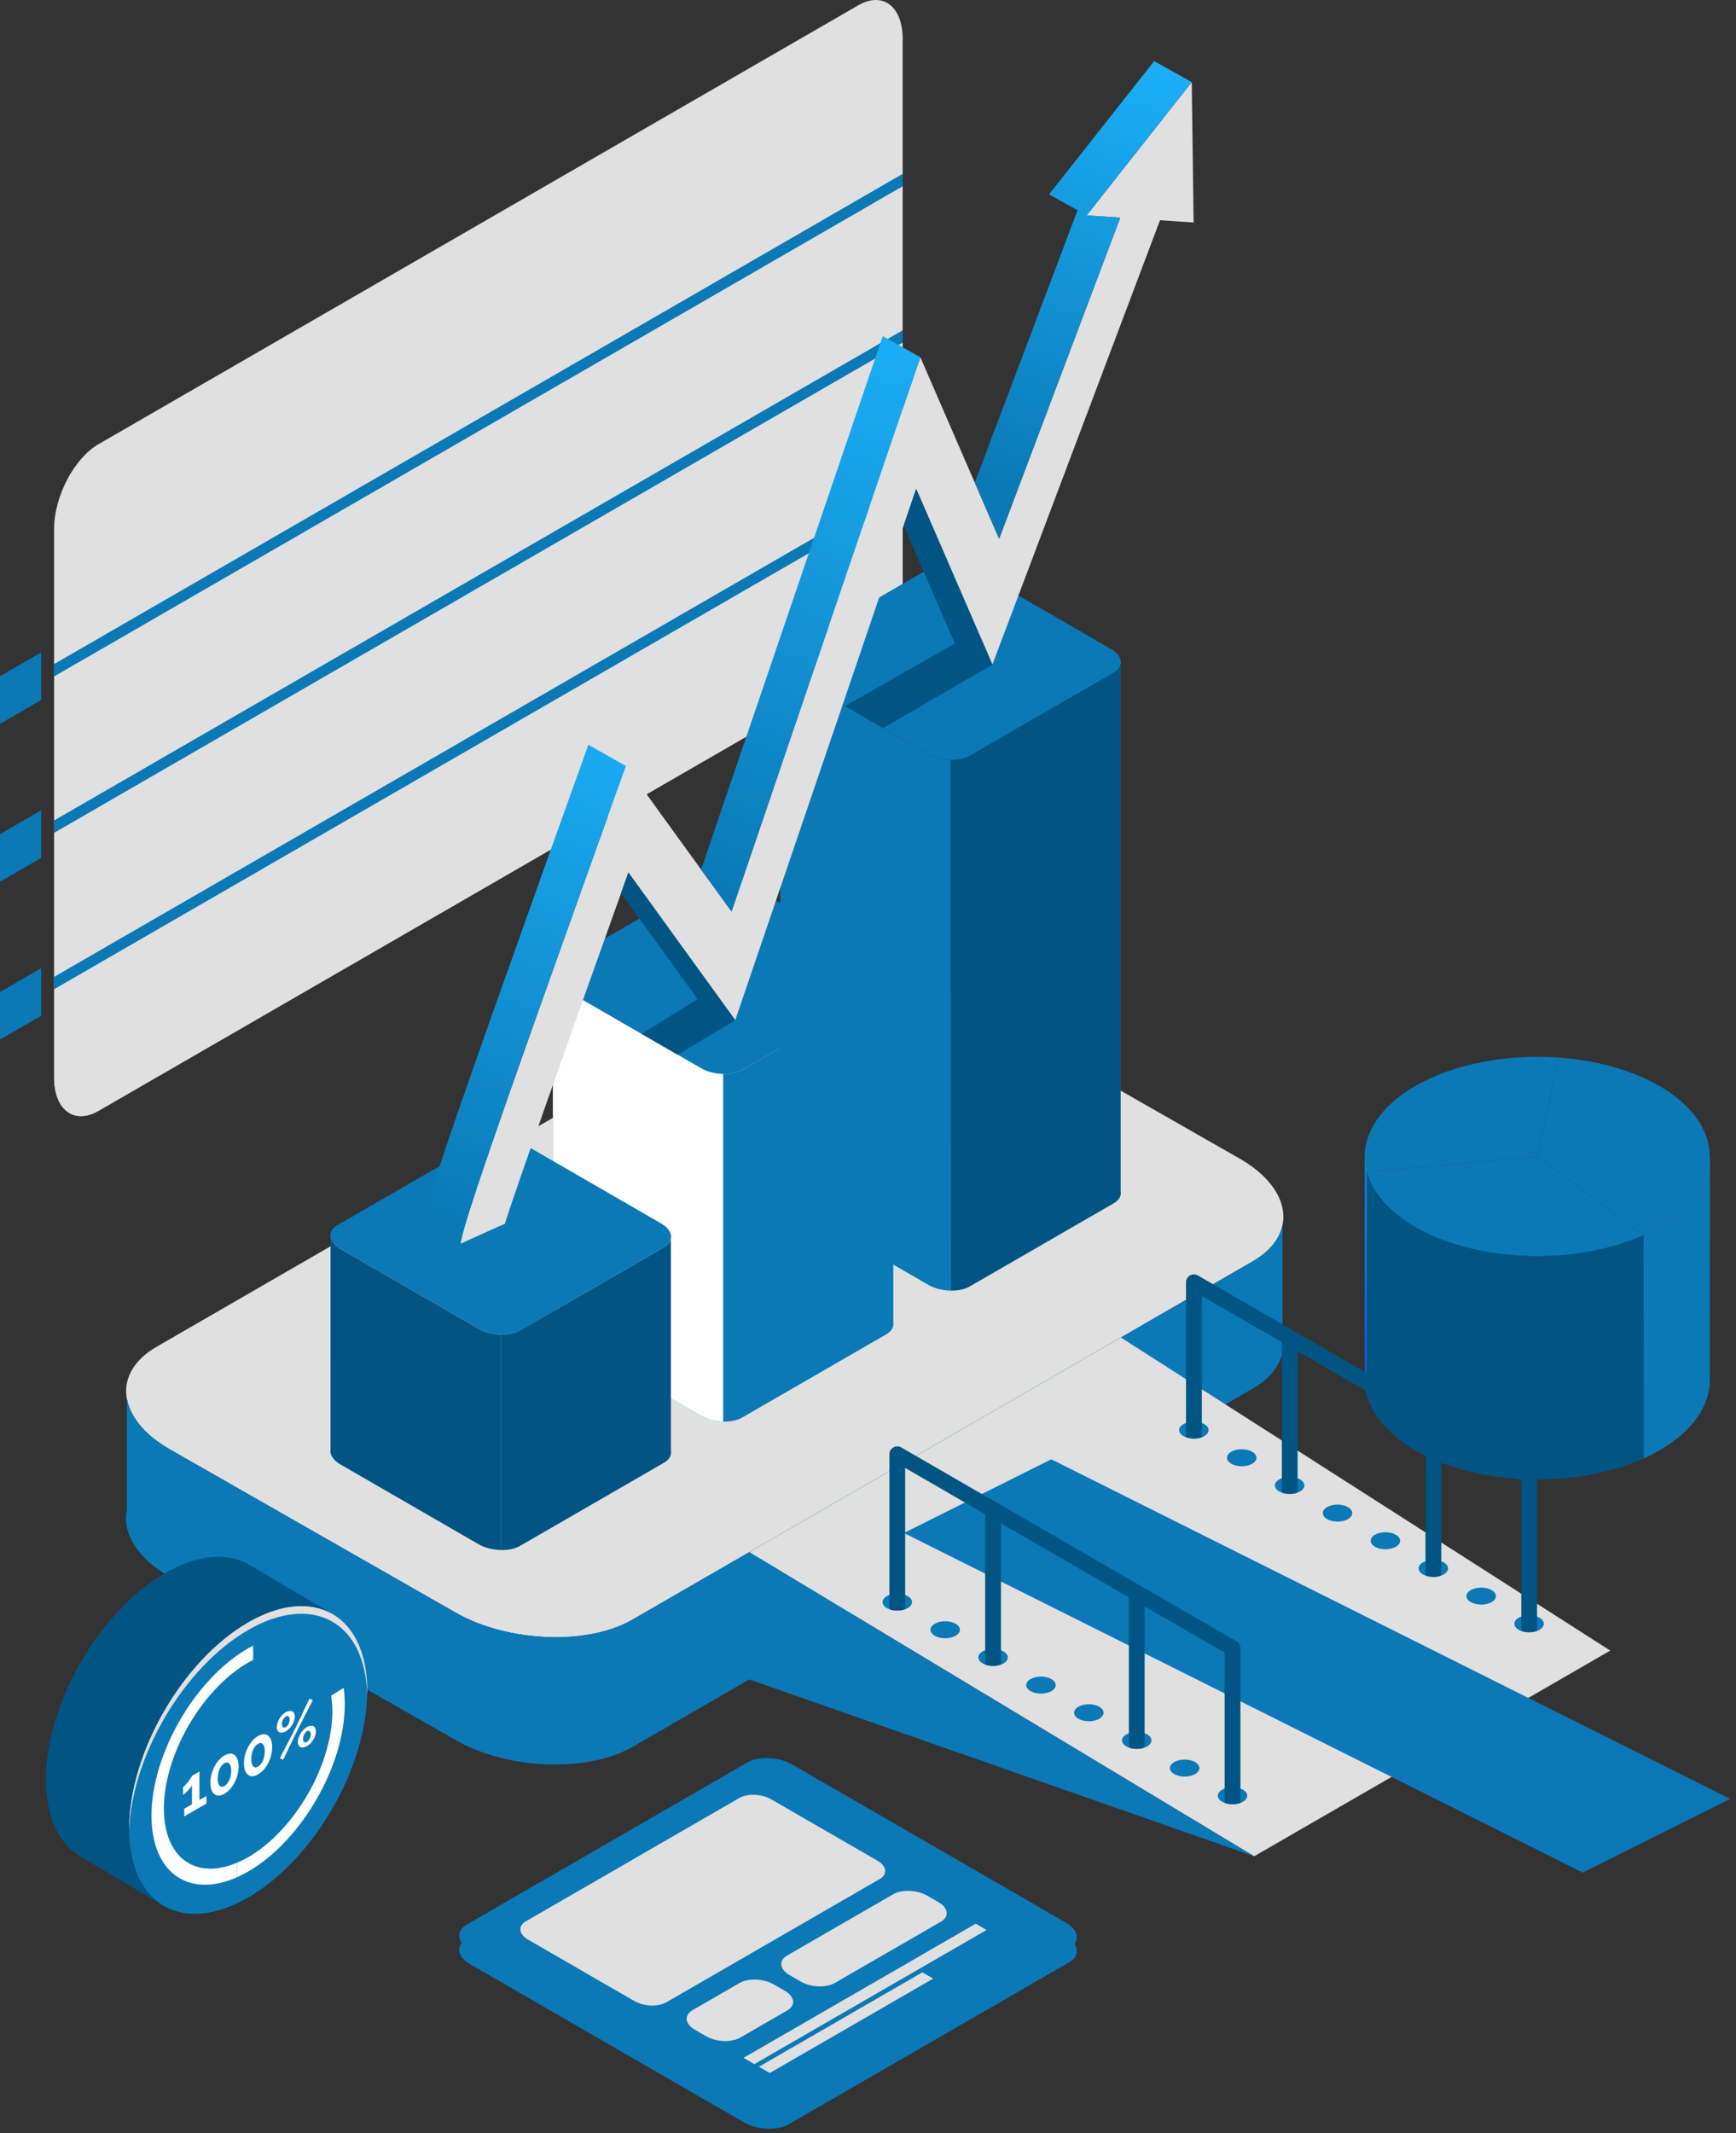 <svg width="250" height="307" viewBox="0 0 250 307" fill="none" xmlns="http://www.w3.org/2000/svg">
<rect x="0" y="0" width="250" height="307" fill="#333333" stroke="none"/>
<path d="M123.6 96.709L14.185 159.881C10.668 161.911 7.79 159.736 7.79 155.046V76.15C7.79 71.461 10.668 65.963 14.185 63.932L123.6 0.761C127.117 -1.27 129.995 0.906 129.995 5.595V84.492C129.995 89.181 127.118 94.679 123.6 96.709Z" fill="#E0E0E0"/>
<path d="M107.506 36.889L94.405 71.02C91.199 79.373 82.861 83.335 80.694 77.535L75.905 64.723C73.361 57.914 63.381 63.189 60.241 73.002L49.608 106.234C47.148 113.921 39.572 118.698 36.624 114.421C31.344 106.76 18.445 112.832 11.554 126.222L7.792 133.533V155.046C7.792 159.736 10.669 161.911 14.186 159.881L123.602 96.709C127.119 94.679 129.996 89.181 129.996 84.492V50.481L116.37 31.691C114.368 28.934 109.453 31.816 107.506 36.889Z" fill="#E0E0E0"/>
<path d="M129.995 71.826L7.79 142.38V140.598L129.995 70.043V71.826Z" fill="#0A79B6"/>
<path d="M129.995 49.315L7.79 119.87V118.088L129.995 47.532V49.315Z" fill="#0A79B6"/>
<path d="M129.995 26.806L7.79 97.361V95.578L129.995 25.023V26.806Z" fill="#0A79B6"/>
<path d="M5.933 100.754L0 104.18V97.33L5.933 93.904V100.754Z" fill="#0A79B6"/>
<path d="M5.933 123.477L0 126.902V120.052L5.933 116.627V123.477Z" fill="#0A79B6"/>
<path d="M5.933 146.199L0 149.624V142.774L5.933 139.349V146.199Z" fill="#0A79B6"/>
<path d="M221.399 166.463L236.728 177.77C226.875 182.223 212.659 181.725 203.811 176.617C200.089 174.468 197.643 171.691 196.827 168.688L221.399 166.463Z" fill="#0A79B6"/>
<path d="M221.399 166.463L224.447 152.212C229.947 152.604 235.067 154.046 238.986 156.309C248.634 161.88 248.634 171.047 238.986 176.617C238.275 177.027 237.521 177.413 236.729 177.771L221.399 166.463Z" fill="#0A79B6"/>
<path d="M221.399 166.463L196.828 168.689C195.596 164.158 198.196 159.551 203.812 156.309C209.226 153.184 216.848 151.67 224.447 152.212L221.399 166.463Z" fill="#0A79B6"/>
<path d="M203.812 176.617C200.089 174.467 197.644 171.691 196.828 168.688V200.816C197.644 203.819 200.09 206.595 203.812 208.744C212.659 213.853 226.875 214.351 236.729 209.898V177.77C226.876 182.223 212.659 181.725 203.812 176.617Z" fill="#005584"/>
<path d="M196.535 166.258V166.684L196.54 166.716C196.536 166.563 196.531 166.41 196.535 166.258Z" fill="url(#paint0_linear_76_904)"/>
<path d="M238.985 176.616C238.274 177.027 237.52 177.412 236.728 177.77V209.898C237.52 209.54 238.273 209.155 238.985 208.744C243.837 205.943 246.247 202.231 246.218 198.525V166.658C246.218 166.615 246.218 166.571 246.218 166.527C246.19 170.191 243.781 173.848 238.985 176.616Z" fill="url(#paint1_linear_76_904)"/>
<path d="M238.985 176.616C238.274 177.027 237.52 177.412 236.728 177.77V209.898C237.52 209.54 238.273 209.155 238.985 208.744C243.837 205.943 246.247 202.231 246.218 198.525V166.658C246.218 166.615 246.218 166.571 246.218 166.527C246.19 170.191 243.781 173.848 238.985 176.616Z" fill="#0A79B6"/>
<path d="M196.541 166.715C196.559 167.371 196.65 168.03 196.828 168.689L196.541 166.715Z" fill="url(#paint2_linear_76_904)"/>
<path d="M196.54 166.715L196.535 166.684V198.255C196.5 199.105 196.596 199.962 196.828 200.817V168.689C196.649 168.031 196.558 167.372 196.54 166.715Z" fill="url(#paint3_linear_76_904)"/>
<path d="M196.54 166.715L196.535 166.684V198.255C196.5 199.105 196.596 199.962 196.828 200.817V168.689C196.649 168.031 196.558 167.372 196.54 166.715Z" fill="url(#paint4_linear_76_904)"/>
<path d="M180.422 181.531L91.062 233.123C84.547 236.884 73.062 236.408 65.539 232.064L24.39 208.572C16.867 204.229 16.041 197.598 22.557 193.836L111.916 142.245C118.431 138.483 129.917 138.959 137.44 143.303L178.589 166.795C186.112 171.139 186.937 177.77 180.422 181.531Z" fill="#E0E0E0"/>
<path d="M184.693 192.334V176.318V176.317V176.315C184.293 178.278 182.882 180.11 180.421 181.53L91.062 233.121C87.93 234.929 83.645 235.733 79.209 235.624V253.946C83.645 254.054 87.93 253.251 91.062 251.443L180.421 199.851C183.828 197.885 185.209 195.133 184.693 192.334Z" fill="#0A79B6"/>
<path d="M65.538 232.064L24.389 208.572C20.8 206.5 18.754 203.907 18.284 201.354V217.37C17.623 220.602 19.707 224.191 24.389 226.894L65.538 250.386C69.445 252.641 74.416 253.829 79.209 253.947V235.626C74.416 235.508 69.446 234.32 65.538 232.064Z" fill="#0A79B6"/>
<path d="M65.538 232.064L24.389 208.572C20.8 206.5 18.754 203.907 18.284 201.354V217.37C17.623 220.602 19.707 224.191 24.389 226.894L65.538 250.386C69.445 252.641 74.416 253.829 79.209 253.947V235.626C74.416 235.508 69.446 234.32 65.538 232.064Z" fill="#0A79B6"/>
<path d="M107.902 223.401L161.414 192.506L231.889 237.567L180.609 267.173L107.902 223.401Z" fill="#E0E0E0"/>
<path d="M107.902 223.4V241.722L180.609 267.173L107.902 223.4Z" fill="#0A79B6"/>
<path d="M130.179 220.64L151.393 210.033L249.147 258.909L227.932 269.516L130.179 220.64Z" fill="#0A79B6"/>
<path d="M151.408 243.398C152.236 242.92 152.236 242.145 151.408 241.666C150.58 241.188 149.237 241.188 148.408 241.666C147.58 242.144 147.58 242.919 148.408 243.398C149.236 243.877 150.579 243.876 151.408 243.398ZM144.511 239.416C145.339 238.938 145.339 238.162 144.511 237.683C143.682 237.205 142.339 237.205 141.51 237.683C140.682 238.161 140.682 238.937 141.51 239.416C142.339 239.895 143.683 239.895 144.511 239.416ZM137.614 235.434C138.442 234.956 138.442 234.18 137.614 233.702C136.785 233.224 135.442 233.224 134.614 233.702C133.785 234.18 133.785 234.955 134.614 235.434C135.442 235.913 136.785 235.913 137.614 235.434ZM130.717 231.452C131.546 230.974 131.546 230.199 130.717 229.72C129.889 229.242 128.545 229.242 127.716 229.72C126.888 230.198 126.888 230.974 127.716 231.452C128.545 231.93 129.889 231.93 130.717 231.452ZM178.996 259.326C179.824 258.848 179.824 258.072 178.996 257.593C178.167 257.115 176.824 257.115 175.995 257.593C175.167 258.071 175.167 258.847 175.995 259.326C176.824 259.804 178.167 259.804 178.996 259.326ZM172.099 255.344C172.928 254.866 172.928 254.09 172.099 253.612C171.271 253.134 169.927 253.134 169.098 253.612C168.27 254.09 168.27 254.865 169.098 255.344C169.927 255.822 171.27 255.822 172.099 255.344ZM165.202 251.362C166.03 250.884 166.03 250.108 165.202 249.629C164.373 249.151 163.03 249.151 162.201 249.629C161.373 250.107 161.373 250.883 162.201 251.362C163.03 251.84 164.373 251.84 165.202 251.362ZM158.305 247.38C159.133 246.902 159.133 246.126 158.305 245.647C157.476 245.169 156.133 245.169 155.304 245.647C154.476 246.126 154.476 246.901 155.304 247.38C156.133 247.859 157.476 247.859 158.305 247.38Z" fill="#0A79B6"/>
<path d="M178.064 236.234L129.786 208.325C129.433 208.122 129.001 208.122 128.648 208.325C128.297 208.528 128.08 208.903 128.08 209.309V231.381C128.08 231.465 128.091 231.547 128.109 231.627C128.787 231.867 129.646 231.867 130.325 231.627C130.342 231.547 130.354 231.465 130.354 231.381V211.279L141.874 217.938V239.208C141.874 239.348 141.903 239.481 141.949 239.604C142.606 239.824 143.416 239.824 144.072 239.604C144.119 239.481 144.148 239.348 144.148 239.208V219.252L162.565 229.898V251.002C162.565 251.212 162.626 251.407 162.726 251.576C163.338 251.76 164.066 251.76 164.677 251.576C164.777 251.407 164.838 251.212 164.838 251.002V231.212L176.359 237.872V259.289C176.359 259.36 176.367 259.43 176.38 259.497C177.062 259.742 177.929 259.742 178.611 259.497C178.624 259.43 178.632 259.36 178.632 259.289V237.216C178.632 236.812 178.415 236.437 178.064 236.234Z" fill="#005584"/>
<path d="M194.116 218.643C194.944 218.165 194.944 217.39 194.116 216.911C193.287 216.433 191.945 216.433 191.116 216.911C190.288 217.389 190.288 218.165 191.116 218.643C191.944 219.121 193.287 219.121 194.116 218.643ZM187.219 214.662C188.047 214.184 188.047 213.408 187.219 212.929C186.39 212.451 185.047 212.451 184.218 212.929C183.39 213.407 183.39 214.183 184.218 214.662C185.047 215.14 186.391 215.14 187.219 214.662ZM180.322 210.679C181.15 210.201 181.15 209.425 180.322 208.947C179.494 208.469 178.151 208.469 177.322 208.947C176.494 209.425 176.494 210.2 177.322 210.679C178.151 211.158 179.493 211.158 180.322 210.679ZM173.426 206.697C174.254 206.219 174.254 205.444 173.426 204.965C172.597 204.487 171.254 204.487 170.425 204.965C169.597 205.443 169.597 206.219 170.425 206.697C171.253 207.175 172.597 207.175 173.426 206.697ZM221.704 234.571C222.532 234.093 222.532 233.317 221.704 232.838C220.876 232.36 219.532 232.36 218.703 232.838C217.874 233.317 217.875 234.092 218.703 234.571C219.531 235.05 220.875 235.05 221.704 234.571ZM214.807 230.589C215.636 230.111 215.636 229.336 214.807 228.857C213.978 228.379 212.635 228.379 211.806 228.857C210.978 229.335 210.978 230.11 211.806 230.589C212.635 231.067 213.978 231.067 214.807 230.589ZM207.91 226.607C208.738 226.129 208.738 225.354 207.91 224.875C207.081 224.397 205.738 224.397 204.909 224.875C204.08 225.353 204.08 226.129 204.909 226.607C205.738 227.086 207.081 227.086 207.91 226.607ZM201.013 222.625C201.841 222.147 201.841 221.371 201.013 220.893C200.185 220.415 198.841 220.415 198.012 220.893C197.184 221.371 197.184 222.146 198.012 222.625C198.841 223.104 200.184 223.104 201.013 222.625Z" fill="#0A79B6"/>
<path d="M220.783 211.482L172.505 183.573C172.153 183.37 171.72 183.37 171.368 183.573C171.017 183.776 170.799 184.151 170.799 184.557V206.629C170.799 206.714 170.81 206.795 170.828 206.875C171.507 207.115 172.366 207.115 173.044 206.875C173.062 206.795 173.073 206.714 173.073 206.629V186.527L184.594 193.186V214.456C184.594 214.596 184.622 214.729 184.669 214.853C185.325 215.073 186.135 215.073 186.792 214.853C186.839 214.729 186.867 214.596 186.867 214.456V194.501L205.284 205.147V226.251C205.284 226.461 205.345 226.656 205.445 226.825C206.057 227.009 206.785 227.009 207.396 226.825C207.496 226.656 207.557 226.461 207.557 226.251V206.461L219.078 213.121V234.537C219.078 234.609 219.086 234.678 219.098 234.746C219.781 234.99 220.648 234.99 221.33 234.746C221.342 234.678 221.351 234.609 221.351 234.537V212.465C221.351 212.06 221.135 211.685 220.783 211.482Z" fill="#005584"/>
<path d="M160.392 96.818L139.628 108.805C138.115 109.68 135.445 109.569 133.698 108.56L113.786 97.064C112.038 96.054 111.847 94.514 113.361 93.64L134.124 81.652C135.638 80.778 138.306 80.889 140.055 81.898L159.966 93.394C161.714 94.403 161.906 95.944 160.392 96.818Z" fill="#0A79B6"/>
<path d="M161.385 171.436V95.606C161.292 96.061 160.965 96.487 160.392 96.817L139.629 108.805C138.902 109.225 137.906 109.412 136.875 109.387V185.752C137.906 185.778 138.902 185.591 139.629 185.171L160.392 173.183C161.185 172.725 161.505 172.086 161.385 171.436Z" fill="#005584"/>
<path d="M133.698 108.559L113.787 97.063C112.953 96.581 112.478 95.979 112.369 95.386V171.215C112.215 171.967 112.699 172.8 113.787 173.429L133.698 184.925C134.606 185.449 135.761 185.725 136.875 185.752V109.386C135.761 109.359 134.606 109.083 133.698 108.559Z" fill="url(#paint5_linear_76_904)"/>
<path d="M133.698 108.559L113.787 97.063C112.953 96.581 112.478 95.979 112.369 95.386V171.215C112.215 171.967 112.699 172.8 113.787 173.429L133.698 184.925C134.606 185.449 135.761 185.725 136.875 185.752V109.386C135.761 109.359 134.606 109.083 133.698 108.559Z" fill="#0A79B6"/>
<path d="M127.648 142.005L106.884 153.993C105.37 154.867 102.702 154.756 100.954 153.747L81.042 142.251C79.294 141.242 79.103 139.701 80.617 138.827L101.38 126.84C102.894 125.966 105.562 126.076 107.311 127.086L127.222 138.581C128.97 139.591 129.161 141.131 127.648 142.005Z" fill="#0A79B6"/>
<path d="M128.641 190.288V140.795V140.794C128.547 141.25 128.22 141.675 127.648 142.006L106.885 153.994C106.157 154.413 105.162 154.6 104.131 154.575V204.604C105.162 204.63 106.157 204.443 106.885 204.023L127.648 192.035C128.44 191.577 128.761 190.938 128.641 190.288Z" fill="#0A79B6"/>
<path d="M100.954 153.747L81.043 142.251C80.209 141.77 79.734 141.167 79.624 140.574V190.067C79.471 190.818 79.955 191.652 81.043 192.281L100.954 203.776C101.862 204.301 103.017 204.577 104.131 204.604V154.575C103.016 154.547 101.862 154.271 100.954 153.747Z" fill="#0A79B6"/>
<path d="M100.954 153.747L81.043 142.251C80.209 141.77 79.734 141.167 79.624 140.574V190.067C79.471 190.818 79.955 191.652 81.043 192.281L100.954 203.776C101.862 204.301 103.017 204.577 104.131 204.604V154.575C103.016 154.547 101.862 154.271 100.954 153.747Z" fill="white"/>
<path d="M95.626 179.509L74.863 191.497C73.349 192.371 70.68 192.26 68.932 191.251L49.021 179.755C47.272 178.746 47.081 177.205 48.595 176.331L69.358 164.344C70.872 163.469 73.541 163.58 75.289 164.589L95.2 176.085C96.948 177.095 97.14 178.635 95.626 179.509Z" fill="#0A79B6"/>
<path d="M96.619 208.779V178.299C96.525 178.755 96.198 179.18 95.626 179.511L74.863 191.498C74.135 191.918 73.14 192.105 72.109 192.08V223.096C73.14 223.121 74.135 222.935 74.863 222.515L95.626 210.527C96.418 210.069 96.739 209.429 96.619 208.779Z" fill="#005584"/>
<path d="M68.932 191.251L49.021 179.755C48.187 179.274 47.712 178.671 47.602 178.078V208.558C47.449 209.309 47.933 210.143 49.021 210.771L68.932 222.267C69.84 222.791 70.995 223.067 72.109 223.094V192.078C70.995 192.051 69.84 191.775 68.932 191.251Z" fill="url(#paint6_linear_76_904)"/>
<path d="M68.932 191.251L49.021 179.755C48.187 179.274 47.712 178.671 47.602 178.078V208.558C47.449 209.309 47.933 210.143 49.021 210.771L68.932 222.267C69.84 222.791 70.995 223.067 72.109 223.094V192.078C70.995 192.051 69.84 191.775 68.932 191.251Z" fill="#005584"/>
<path d="M171.892 32.022L171.622 11.819L156.487 31.004L161.328 31.324L143.884 77.546L132.535 51.412L105.349 131.203L90.145 110.214L87.416 117.824C87.364 117.969 82.153 132.504 77.016 146.967C66.21 177.397 66.659 177.539 66.315 179.014C66.315 179.014 72.723 176.082 72.703 176.155C73.416 173.545 83.081 146.318 90.495 125.586L105.883 146.828L131.937 70.361L142.916 95.645L167.049 31.702L171.892 32.022Z" fill="#E0E0E0"/>
<path d="M87.416 117.825L90.134 110.245L84.731 107.189L82.003 114.799C81.951 114.944 76.739 129.479 71.603 143.942C60.796 174.372 61.245 174.514 60.901 175.989L66.315 179.014C66.659 177.539 66.209 177.398 77.017 146.968C82.153 132.505 87.364 117.971 87.416 117.825Z" fill="url(#paint7_linear_76_904)"/>
<path d="M161.329 31.324L156.488 31.004L171.623 11.82L166.21 8.794L151.074 27.979L155.176 30.257L140.377 69.469L132.536 51.413L143.885 77.546L161.329 31.324Z" fill="url(#paint8_linear_76_904)"/>
<path d="M132.536 51.412L127.122 48.387L100.966 125.154L90.145 110.215L105.349 131.204L132.536 51.412Z" fill="url(#paint9_linear_76_904)"/>
<path d="M89.431 128.565L100.47 143.804L100.481 143.774L105.883 146.829L90.495 125.587C89.852 127.388 89.13 129.408 89.431 128.565Z" fill="#005584"/>
<path d="M130.137 75.65L137.504 92.619L142.918 95.645L131.939 70.36L130.137 75.65Z" fill="#005584"/>
<path d="M137.504 92.619L121.686 101.623L127.18 104.796L142.918 95.645L137.504 92.619Z" fill="#005584"/>
<path d="M100.482 143.773L92.411 148.815L97.594 151.807L105.885 146.829L100.482 143.773Z" fill="#005584"/>
<path d="M47.859 260.308C54.56 248.703 54.56 236.16 47.86 232.291C41.16 228.423 30.297 234.695 23.597 246.299C16.897 257.904 16.897 270.447 23.597 274.316C30.297 278.184 41.159 271.912 47.859 260.308Z" fill="#0A79B6"/>
<path d="M35.735 234.609C45.048 229.232 52.623 233.429 52.879 243.963C52.884 243.775 52.892 243.585 52.892 243.398C52.892 232.457 45.21 228.022 35.735 233.493C26.26 238.963 18.578 252.268 18.578 263.209C18.578 263.396 18.586 263.577 18.59 263.76C18.847 252.93 26.421 239.986 35.735 234.609Z" fill="#E0E0E0"/>
<path d="M18.578 263.209C18.578 252.268 26.26 238.963 35.735 233.492C40.45 230.77 44.72 230.502 47.821 232.267L35.982 225.259C32.871 223.418 28.552 223.656 23.776 226.414C14.301 231.884 6.619 245.189 6.619 256.13C6.619 261.627 8.559 265.48 11.69 267.261L23.53 274.27C20.469 272.459 18.578 268.636 18.578 263.209Z" fill="#005584"/>
<path d="M23.603 260.308C23.603 252.572 29.034 243.164 35.734 239.296C35.984 239.151 36.23 239.031 36.477 238.906C36.477 238.18 36.477 237.585 36.477 236.846C36.229 236.973 35.984 237.091 35.734 237.235C28.049 241.673 21.818 252.464 21.818 261.338C21.818 269.584 27.198 273.269 34.125 270.191C34.144 269.49 34.159 268.788 34.17 268.086C28.211 270.639 23.603 267.431 23.603 260.308Z" fill="white"/>
<path d="M49.491 242.92C48.884 243.291 48.265 243.65 47.681 244.043C47.794 244.747 47.866 245.492 47.866 246.299C47.866 254.036 42.434 263.444 35.734 267.312C35.203 267.619 34.683 267.866 34.17 268.086C34.159 268.787 34.144 269.489 34.125 270.191C34.654 269.956 35.19 269.687 35.734 269.372C43.42 264.935 49.65 254.143 49.65 245.269C49.651 244.439 49.596 243.655 49.491 242.92Z" fill="white"/>
<path d="M47.681 244.044C48.265 243.65 48.884 243.292 49.491 242.921C48.509 236.049 43.106 233.423 36.477 236.846C36.477 237.586 36.477 238.179 36.477 238.906C42.141 236.033 46.747 238.25 47.681 244.044Z" fill="#0A79B6"/>
<path d="M29.721 258.491V259.591L26.524 261.437V260.337L27.643 259.691V256.936C27.596 257.035 27.521 257.154 27.419 257.288C27.316 257.423 27.204 257.559 27.084 257.695C26.963 257.832 26.838 257.958 26.71 258.075C26.581 258.191 26.467 258.279 26.367 258.335V257.199C26.462 257.144 26.577 257.043 26.713 256.895C26.849 256.747 26.984 256.586 27.115 256.413C27.247 256.24 27.361 256.078 27.458 255.928C27.555 255.779 27.616 255.668 27.643 255.599L28.722 254.976V259.067L29.721 258.491Z" fill="white"/>
<path d="M34.359 254.249C34.359 254.648 34.308 255.047 34.206 255.442C34.103 255.837 33.962 256.21 33.78 256.56C33.599 256.911 33.384 257.226 33.134 257.506C32.886 257.787 32.616 258.011 32.327 258.177C32.034 258.347 31.763 258.435 31.517 258.44C31.27 258.447 31.056 258.379 30.874 258.238C30.694 258.097 30.551 257.888 30.449 257.611C30.346 257.333 30.295 256.995 30.295 256.595C30.295 256.195 30.346 255.797 30.449 255.402C30.551 255.006 30.694 254.633 30.874 254.283C31.055 253.933 31.27 253.617 31.517 253.335C31.763 253.053 32.034 252.827 32.327 252.657C32.616 252.491 32.886 252.404 33.134 252.401C33.384 252.396 33.599 252.464 33.78 252.605C33.962 252.746 34.103 252.955 34.206 253.232C34.308 253.509 34.359 253.848 34.359 254.249ZM33.297 254.863C33.297 254.62 33.273 254.411 33.225 254.234C33.178 254.058 33.111 253.924 33.025 253.828C32.939 253.732 32.835 253.679 32.718 253.668C32.599 253.658 32.47 253.693 32.328 253.776C32.181 253.861 32.049 253.976 31.93 254.123C31.812 254.27 31.709 254.441 31.624 254.637C31.537 254.833 31.47 255.045 31.423 255.275C31.375 255.506 31.351 255.743 31.351 255.985C31.351 256.227 31.375 256.434 31.423 256.608C31.47 256.781 31.537 256.914 31.624 257.01C31.709 257.106 31.812 257.158 31.93 257.17C32.049 257.18 32.181 257.142 32.328 257.058C32.471 256.976 32.599 256.862 32.718 256.715C32.836 256.568 32.939 256.397 33.025 256.201C33.111 256.006 33.178 255.794 33.225 255.567C33.273 255.339 33.297 255.104 33.297 254.863Z" fill="white"/>
<path d="M39.195 251.457C39.195 251.857 39.144 252.255 39.042 252.65C38.939 253.046 38.797 253.418 38.617 253.768C38.435 254.119 38.22 254.434 37.971 254.714C37.721 254.995 37.452 255.219 37.163 255.386C36.869 255.555 36.599 255.643 36.352 255.649C36.105 255.655 35.892 255.588 35.71 255.447C35.529 255.305 35.387 255.097 35.285 254.82C35.182 254.542 35.131 254.203 35.131 253.804C35.131 253.404 35.182 253.005 35.285 252.611C35.387 252.215 35.529 251.842 35.71 251.492C35.891 251.142 36.105 250.826 36.352 250.544C36.599 250.262 36.869 250.036 37.163 249.866C37.452 249.699 37.721 249.613 37.971 249.61C38.22 249.605 38.434 249.673 38.617 249.814C38.797 249.955 38.939 250.164 39.042 250.442C39.144 250.718 39.195 251.057 39.195 251.457ZM38.132 252.071C38.132 251.828 38.108 251.619 38.06 251.443C38.014 251.267 37.946 251.132 37.86 251.036C37.773 250.94 37.67 250.888 37.553 250.876C37.434 250.866 37.305 250.901 37.162 250.984C37.015 251.069 36.883 251.185 36.764 251.331C36.646 251.479 36.544 251.65 36.458 251.845C36.37 252.042 36.304 252.254 36.257 252.484C36.21 252.714 36.186 252.951 36.186 253.193C36.186 253.435 36.21 253.642 36.257 253.816C36.304 253.989 36.37 254.123 36.458 254.218C36.544 254.314 36.646 254.366 36.764 254.378C36.883 254.388 37.015 254.35 37.162 254.266C37.305 254.184 37.434 254.07 37.553 253.923C37.671 253.776 37.773 253.605 37.86 253.409C37.946 253.214 38.014 253.003 38.06 252.775C38.108 252.548 38.132 252.313 38.132 252.071Z" fill="white"/>
<path d="M41.157 249.197C40.973 249.303 40.802 249.365 40.645 249.383C40.488 249.402 40.35 249.382 40.235 249.324C40.12 249.266 40.028 249.175 39.96 249.047C39.891 248.92 39.857 248.759 39.857 248.565C39.857 248.377 39.891 248.179 39.96 247.969C40.028 247.761 40.12 247.561 40.235 247.373C40.351 247.186 40.488 247.009 40.645 246.845C40.802 246.682 40.973 246.547 41.157 246.441C41.334 246.338 41.504 246.276 41.664 246.257C41.824 246.237 41.962 246.255 42.077 246.308C42.193 246.363 42.285 246.456 42.353 246.586C42.421 246.717 42.455 246.875 42.455 247.063C42.455 247.257 42.421 247.457 42.353 247.664C42.285 247.87 42.193 248.068 42.077 248.259C41.961 248.451 41.824 248.628 41.664 248.794C41.503 248.96 41.334 249.094 41.157 249.197ZM40.297 253.057L42.518 248.783L44.566 244.491L45.046 244.705L42.897 248.883L40.779 253.271L40.297 253.057ZM41.157 248.588C41.234 248.543 41.307 248.479 41.373 248.399C41.439 248.318 41.498 248.229 41.55 248.128C41.602 248.028 41.644 247.923 41.672 247.812C41.701 247.702 41.716 247.595 41.716 247.491C41.716 247.28 41.661 247.131 41.55 247.045C41.44 246.96 41.309 246.962 41.157 247.05C41.078 247.095 41.005 247.158 40.94 247.239C40.874 247.319 40.815 247.409 40.762 247.509C40.71 247.61 40.669 247.713 40.64 247.82C40.612 247.928 40.597 248.034 40.597 248.137C40.597 248.349 40.651 248.499 40.762 248.587C40.872 248.676 41.004 248.676 41.157 248.588ZM44.196 251.325C44.013 251.431 43.842 251.493 43.684 251.511C43.527 251.53 43.39 251.511 43.275 251.456C43.16 251.402 43.068 251.311 42.999 251.184C42.931 251.056 42.897 250.895 42.897 250.701C42.897 250.507 42.931 250.308 42.999 250.101C43.068 249.896 43.16 249.696 43.275 249.505C43.391 249.315 43.527 249.137 43.684 248.973C43.842 248.809 44.013 248.675 44.196 248.569C44.379 248.463 44.55 248.4 44.707 248.382C44.865 248.363 45.003 248.383 45.122 248.438C45.24 248.494 45.331 248.587 45.397 248.715C45.463 248.845 45.496 249.006 45.496 249.2C45.496 249.395 45.463 249.593 45.397 249.798C45.331 250.003 45.24 250.199 45.122 250.388C45.003 250.578 44.865 250.755 44.707 250.918C44.55 251.084 44.379 251.219 44.196 251.325ZM44.196 250.716C44.275 250.67 44.347 250.607 44.413 250.527C44.479 250.447 44.538 250.357 44.59 250.256C44.642 250.157 44.684 250.052 44.712 249.945C44.741 249.837 44.755 249.732 44.755 249.629C44.755 249.52 44.74 249.428 44.708 249.352C44.677 249.277 44.636 249.218 44.587 249.177C44.536 249.136 44.478 249.116 44.41 249.116C44.341 249.116 44.27 249.137 44.196 249.18C44.118 249.225 44.045 249.288 43.979 249.368C43.913 249.448 43.855 249.538 43.802 249.638C43.75 249.739 43.709 249.844 43.68 249.954C43.651 250.065 43.636 250.172 43.636 250.275C43.636 250.487 43.691 250.636 43.802 250.722C43.912 250.805 44.044 250.804 44.196 250.716Z" fill="white"/>
<path d="M153.968 282.43L113.572 305.752C111.937 306.697 109.053 306.577 107.165 305.486L67.689 282.695C65.801 281.604 65.594 279.94 67.229 278.996L107.625 255.673C109.261 254.729 112.144 254.849 114.032 255.938L153.508 278.73C155.396 279.821 155.604 281.486 153.968 282.43Z" fill="#0A79B6"/>
<path d="M153.968 280.426L113.572 303.748C111.937 304.693 109.053 304.573 107.165 303.482L67.689 280.691C65.801 279.6 65.594 277.936 67.229 276.992L107.625 253.669C109.261 252.725 112.144 252.845 114.032 253.935L153.508 276.726C155.396 277.816 155.604 279.481 153.968 280.426Z" fill="#0A79B6"/>
<path d="M106.585 293.279L113.372 289.361C114.626 288.637 114.469 287.372 113.02 286.536L111.41 285.606C109.962 284.77 107.771 284.679 106.517 285.403L99.73 289.321C98.476 290.045 98.633 291.31 100.082 292.146L101.693 293.077C103.141 293.912 105.331 294.003 106.585 293.279Z" fill="#E0E0E0"/>
<path d="M128.627 272.637L113.359 281.452C112.104 282.176 112.262 283.441 113.71 284.277L115.321 285.208C116.769 286.044 118.96 286.134 120.214 285.41L135.482 276.595C136.736 275.871 136.579 274.607 135.131 273.77L133.52 272.84C132.072 272.004 129.882 271.913 128.627 272.637Z" fill="#E0E0E0"/>
<path d="M108.634 297.085L142.073 277.779L140.513 276.878L107.074 296.184L108.634 297.085Z" fill="#E0E0E0"/>
<path d="M110.853 298.365L134.387 284.778L132.827 283.877L109.292 297.465L110.853 298.365Z" fill="#E0E0E0"/>
<path d="M126.691 270.445L95.933 288.204C94.768 288.877 92.712 288.792 91.367 288.015L76.049 279.171C74.703 278.394 74.556 277.208 75.721 276.535L106.479 258.776C107.644 258.103 109.7 258.188 111.045 258.965L126.363 267.809C127.709 268.586 127.857 269.773 126.691 270.445Z" fill="#E0E0E0"/>
<defs>
<linearGradient id="paint0_linear_76_904" x1="218.177" y1="130.442" x2="183.624" y2="187.871" gradientUnits="userSpaceOnUse">
<stop stop-color="white"/>
<stop offset="0.099" stop-color="#EEEEEE" stop-opacity="0.901"/>
<stop offset="0.296" stop-color="#C2C3C2" stop-opacity="0.704"/>
<stop offset="0.572" stop-color="#7B7D7B" stop-opacity="0.428"/>
<stop offset="0.912" stop-color="#1B1E1A" stop-opacity="0.088"/>
<stop offset="1" stop-color="#010400" stop-opacity="0"/>
</linearGradient>
<linearGradient id="paint1_linear_76_904" x1="266.673" y1="147.479" x2="210.442" y2="241.042" gradientUnits="userSpaceOnUse">
<stop stop-color="white"/>
<stop offset="0.099" stop-color="#EEEEEE" stop-opacity="0.901"/>
<stop offset="0.296" stop-color="#C2C3C2" stop-opacity="0.704"/>
<stop offset="0.572" stop-color="#7B7D7B" stop-opacity="0.428"/>
<stop offset="0.912" stop-color="#1B1E1A" stop-opacity="0.088"/>
<stop offset="1" stop-color="#010400" stop-opacity="0"/>
</linearGradient>
<linearGradient id="paint2_linear_76_904" x1="202.651" y1="157.773" x2="186.991" y2="183.83" gradientUnits="userSpaceOnUse">
<stop stop-color="white"/>
<stop offset="0.099" stop-color="#EEEEEE" stop-opacity="0.901"/>
<stop offset="0.296" stop-color="#C2C3C2" stop-opacity="0.704"/>
<stop offset="0.572" stop-color="#7B7D7B" stop-opacity="0.428"/>
<stop offset="0.912" stop-color="#1B1E1A" stop-opacity="0.088"/>
<stop offset="1" stop-color="#010400" stop-opacity="0"/>
</linearGradient>
<linearGradient id="paint3_linear_76_904" x1="253.34" y1="89.472" x2="175.278" y2="219.355" gradientUnits="userSpaceOnUse">
<stop stop-color="white"/>
<stop offset="0.099" stop-color="#EEEEEE" stop-opacity="0.901"/>
<stop offset="0.296" stop-color="#C2C3C2" stop-opacity="0.704"/>
<stop offset="0.572" stop-color="#7B7D7B" stop-opacity="0.428"/>
<stop offset="0.912" stop-color="#1B1E1A" stop-opacity="0.088"/>
<stop offset="1" stop-color="#010400" stop-opacity="0"/>
</linearGradient>
<linearGradient id="paint4_linear_76_904" x1="216.737" y1="150.379" x2="181.339" y2="209.274" gradientUnits="userSpaceOnUse">
<stop offset="0.434" stop-color="#0084E9"/>
<stop offset="0.578" stop-color="#0973E4"/>
<stop offset="0.862" stop-color="#2048D8"/>
<stop offset="1" stop-color="#2C30D1"/>
</linearGradient>
<linearGradient id="paint5_linear_76_904" x1="124.608" y1="204.397" x2="124.608" y2="87.567" gradientUnits="userSpaceOnUse">
<stop offset="0.071" stop-color="#55D1FF"/>
<stop offset="0.164" stop-color="#4FC3EE" stop-opacity="0.901"/>
<stop offset="0.347" stop-color="#41A0C2" stop-opacity="0.704"/>
<stop offset="0.602" stop-color="#29677B" stop-opacity="0.428"/>
<stop offset="0.919" stop-color="#0A191A" stop-opacity="0.088"/>
<stop offset="1" stop-color="#010400" stop-opacity="0"/>
</linearGradient>
<linearGradient id="paint6_linear_76_904" x1="59.842" y1="232.383" x2="59.842" y2="174.183" gradientUnits="userSpaceOnUse">
<stop stop-color="#FFE0AD"/>
<stop offset="0.433" stop-color="#FFC291"/>
<stop offset="0.631" stop-color="#FFB188"/>
<stop offset="1" stop-color="#FF8871"/>
</linearGradient>
<linearGradient id="paint7_linear_76_904" x1="91.051" y1="101.695" x2="63.253" y2="175.824" gradientUnits="userSpaceOnUse">
<stop stop-color="#1BAFF8"/>
<stop offset="1" stop-color="#0A79B6"/>
</linearGradient>
<linearGradient id="paint8_linear_76_904" x1="160.928" y1="7.036" x2="138.69" y2="68.81" gradientUnits="userSpaceOnUse">
<stop stop-color="#1BAFF8"/>
<stop offset="1" stop-color="#0A79B6"/>
</linearGradient>
<linearGradient id="paint9_linear_76_904" x1="124.776" y1="44.797" x2="95.742" y2="126.339" gradientUnits="userSpaceOnUse">
<stop stop-color="#1BAFF8"/>
<stop offset="1" stop-color="#0A79B6"/>
</linearGradient>
</defs>
</svg>
